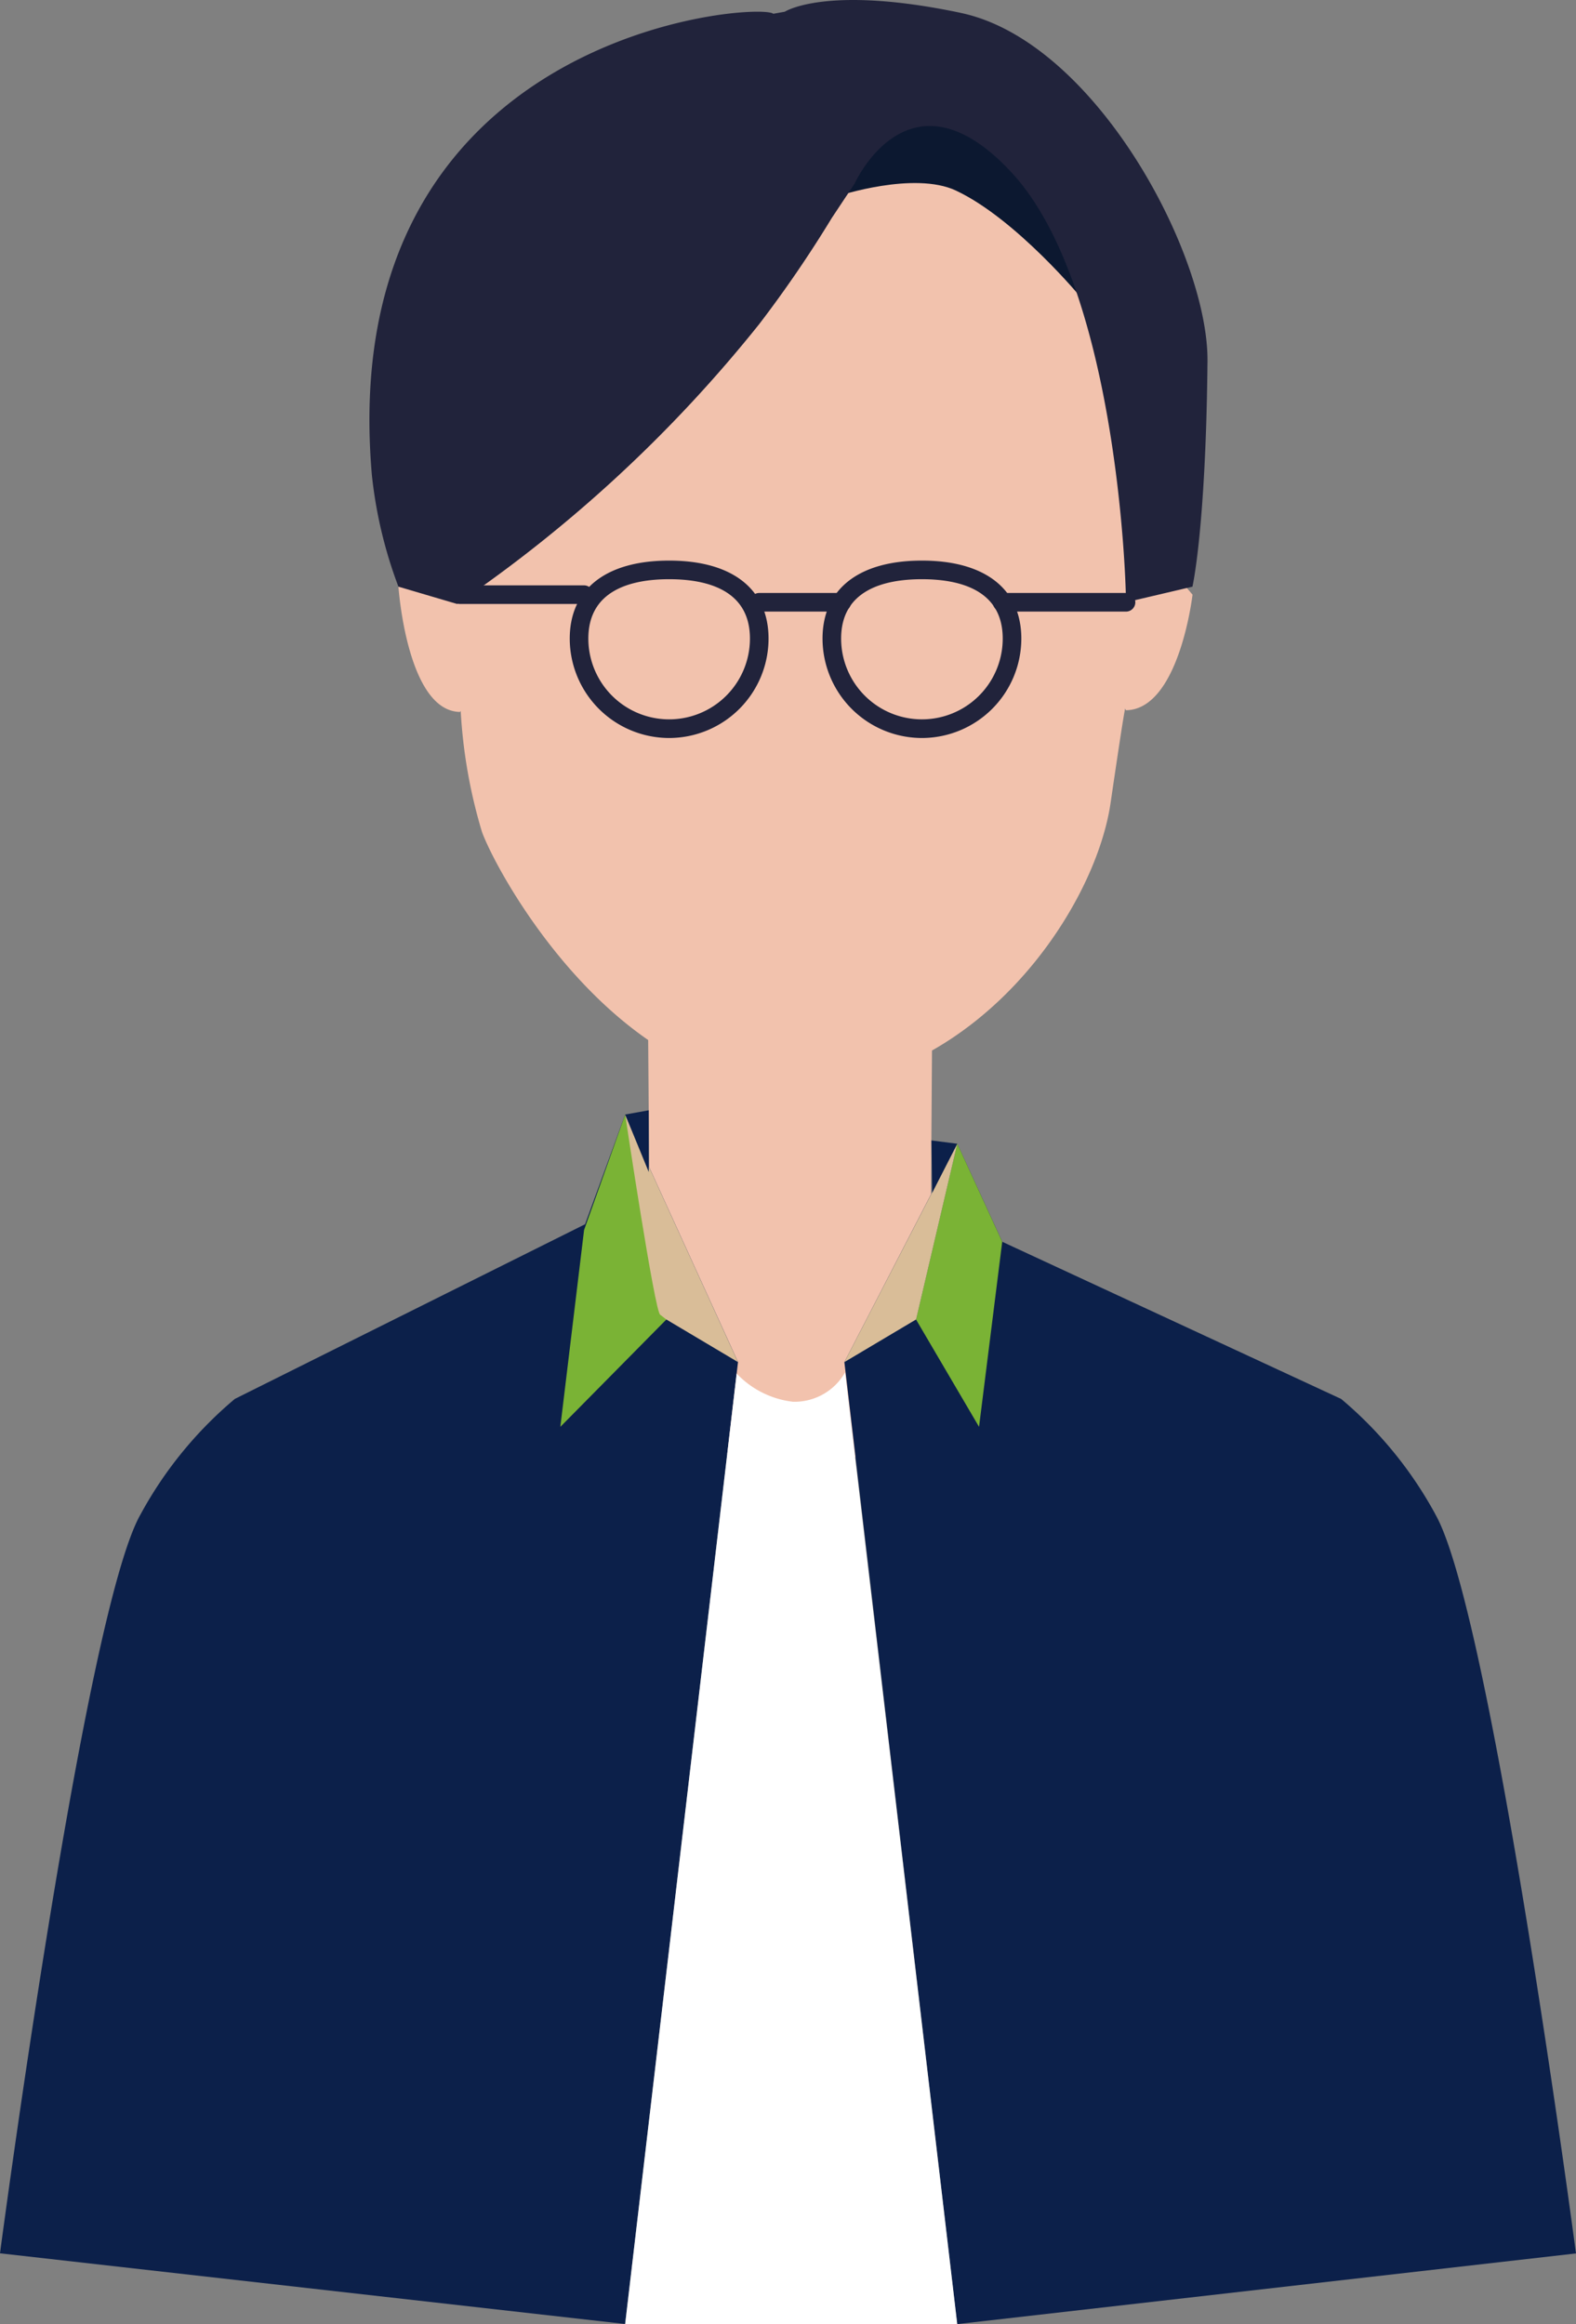 <svg id="グループ_34717" data-name="グループ 34717" xmlns="http://www.w3.org/2000/svg" width="95.578" height="140.962"><rect width="100%" height="100%" fill="#808080" stroke="none"/><path id="パス_119640" data-name="パス 119640" d="M3368.806 1860.64l.191 24.984 16.855.432.166-24.779z" transform="translate(-3329.497 -1797.56)" fill="#f2c2ad"/><path id="パス_119641" data-name="パス 119641" d="M3307.891 1478.393c.432-11.345-4.106-28.309-23.663-28.957s-21.177 30.361-21.177 30.361l-1.614.139s.511 7.552 3.737 7.6l.039-.066a31.342 31.342 0 001.294 7.356c1.048 2.821 8.3 15.8 19.1 15.554s18.052-10.718 19.019-17.327.89-5.691.89-5.691l.047.07c3.226-.047 4.032-7.009 4.032-7.009z" transform="translate(-3237.273 -1444.354)" fill="#f2c2ad"/><path id="パス_119642" data-name="パス 119642" d="M3128.052 1892.69l-2.432 6.654-21.238 10.592a24.232 24.232 0 00-5.717 7c-3.389 5.925-8.527 44.824-8.527 44.824l37.914 4.287 6.843-58.346z" transform="translate(-3090.138 -1825.089)" fill="#0c204a"/><path id="パス_119643" data-name="パス 119643" d="M3489.009 1927.672a24.224 24.224 0 00-5.717-7l-20.55-9.531-2.733-5.953-6.843 13.253 6.843 58.346 37.526-4.287s-5.138-38.9-8.527-44.824" transform="translate(-3401.958 -1835.822)" fill="#0c204a"/><path id="パス_119644" data-name="パス 119644" d="M3334.942 1892.69l2.5 12.429-6.432 6.513 1.44-11.94z" transform="translate(-3297.028 -1825.089)" fill="#7ab335"/><path id="パス_119645" data-name="パス 119645" d="M3486.482 1905.185l-2.5 10.667 3.823 6.513 1.406-11.227z" transform="translate(-3428.43 -1835.822)" fill="#7ab335"/><path id="パス_119646" data-name="パス 119646" d="M3341.111 1665.271a6.035 6.035 0 01-6.028-6.028c0-3.007 2.2-4.732 6.028-4.732s6.028 1.725 6.028 4.732a6.035 6.035 0 01-6.028 6.028m0-9.631c-2.235 0-4.9.625-4.9 3.6a4.9 4.9 0 009.8 0c0-2.978-2.664-3.6-4.9-3.6" transform="translate(-3300.53 -1620.509)" fill="#21233b"/><path id="パス_119647" data-name="パス 119647" d="M3449.787 1665.271a6.035 6.035 0 01-6.028-6.028c0-3.007 2.2-4.732 6.028-4.732s6.028 1.725 6.028 4.732a6.035 6.035 0 01-6.028 6.028m0-9.631c-2.236 0-4.9.625-4.9 3.6a4.9 4.9 0 009.8 0c0-2.978-2.664-3.6-4.9-3.6" transform="translate(-3393.876 -1620.509)" fill="#21233b"/><path id="パス_119648" data-name="パス 119648" d="M3418.115 1669.559h-5a.564.564 0 010-1.129h5a.564.564 0 110 1.129" transform="translate(-3367.069 -1632.464)" fill="#21233b"/><path id="パス_119649" data-name="パス 119649" d="M3292.008 1666.285h-7.518a.564.564 0 010-1.129h7.518a.564.564 0 110 1.129" transform="translate(-3256.59 -1629.652)" fill="#21233b"/><path id="パス_119650" data-name="パス 119650" d="M3525.054 1669.559h-7.513a.564.564 0 010-1.129h7.513a.564.564 0 010 1.129" transform="translate(-3456.766 -1632.464)" fill="#21233b"/><path id="パス_119651" data-name="パス 119651" d="M3453.167 1918.438l4.348-2.586 2.5-10.667z" transform="translate(-3401.958 -1835.822)" fill="#d9bd98"/><path id="パス_119652" data-name="パス 119652" d="M3372.249 2003.54a3.531 3.531 0 01-3.162 1.784 5.58 5.58 0 01-3.417-1.711l-6.762 57.652h20.139z" transform="translate(-3320.995 -1920.303)" fill="#fff"/><path id="パス_119653" data-name="パス 119653" d="M3358.909 1892.69s1.8 12.035 2.127 12.143l.368.286 4.347 2.586z" transform="translate(-3320.995 -1825.089)" fill="#d9bd98"/><path id="パス_119654" data-name="パス 119654" d="M3450.583 1466.664s4.43-7.131 8.428-4.538 6.375 10.8 6.375 10.8-4-4.862-7.671-6.591c-2.538-1.194-7.131.324-7.131.324" transform="translate(-3399.738 -1454.775)" fill="#0c1830"/><path id="パス_119655" data-name="パス 119655" d="M3284.835 1414.249c-8.151-1.716-10.674-.072-10.674-.072l-.7.126c-.824-.747-26.683 1.03-24.342 27.993a27.169 27.169 0 001.609 6.754l3.559 1.05a83.9 83.9 0 0018.321-16.974 73.163 73.163 0 004.4-6.435l1.389-2.092s3.313-7.4 9.539-.643 6.914 24.078 6.914 26.042l4.032-.947s.814-3.528.912-13.672c.062-6.489-6.811-19.413-14.962-21.129" transform="translate(-3226.565 -1413.467)" fill="#21233b"/><path id="パス_119656" data-name="パス 119656" d="M3490.583 1903.8l1.565.2-1.517 2.974z" transform="translate(-3434.095 -1834.628)" fill="#0c204a"/><path id="パス_119657" data-name="パス 119657" d="M3358.909 1891.117l1.431-.258v3.746z" transform="translate(-3320.995 -1823.517)" fill="#0c204a"/></svg>